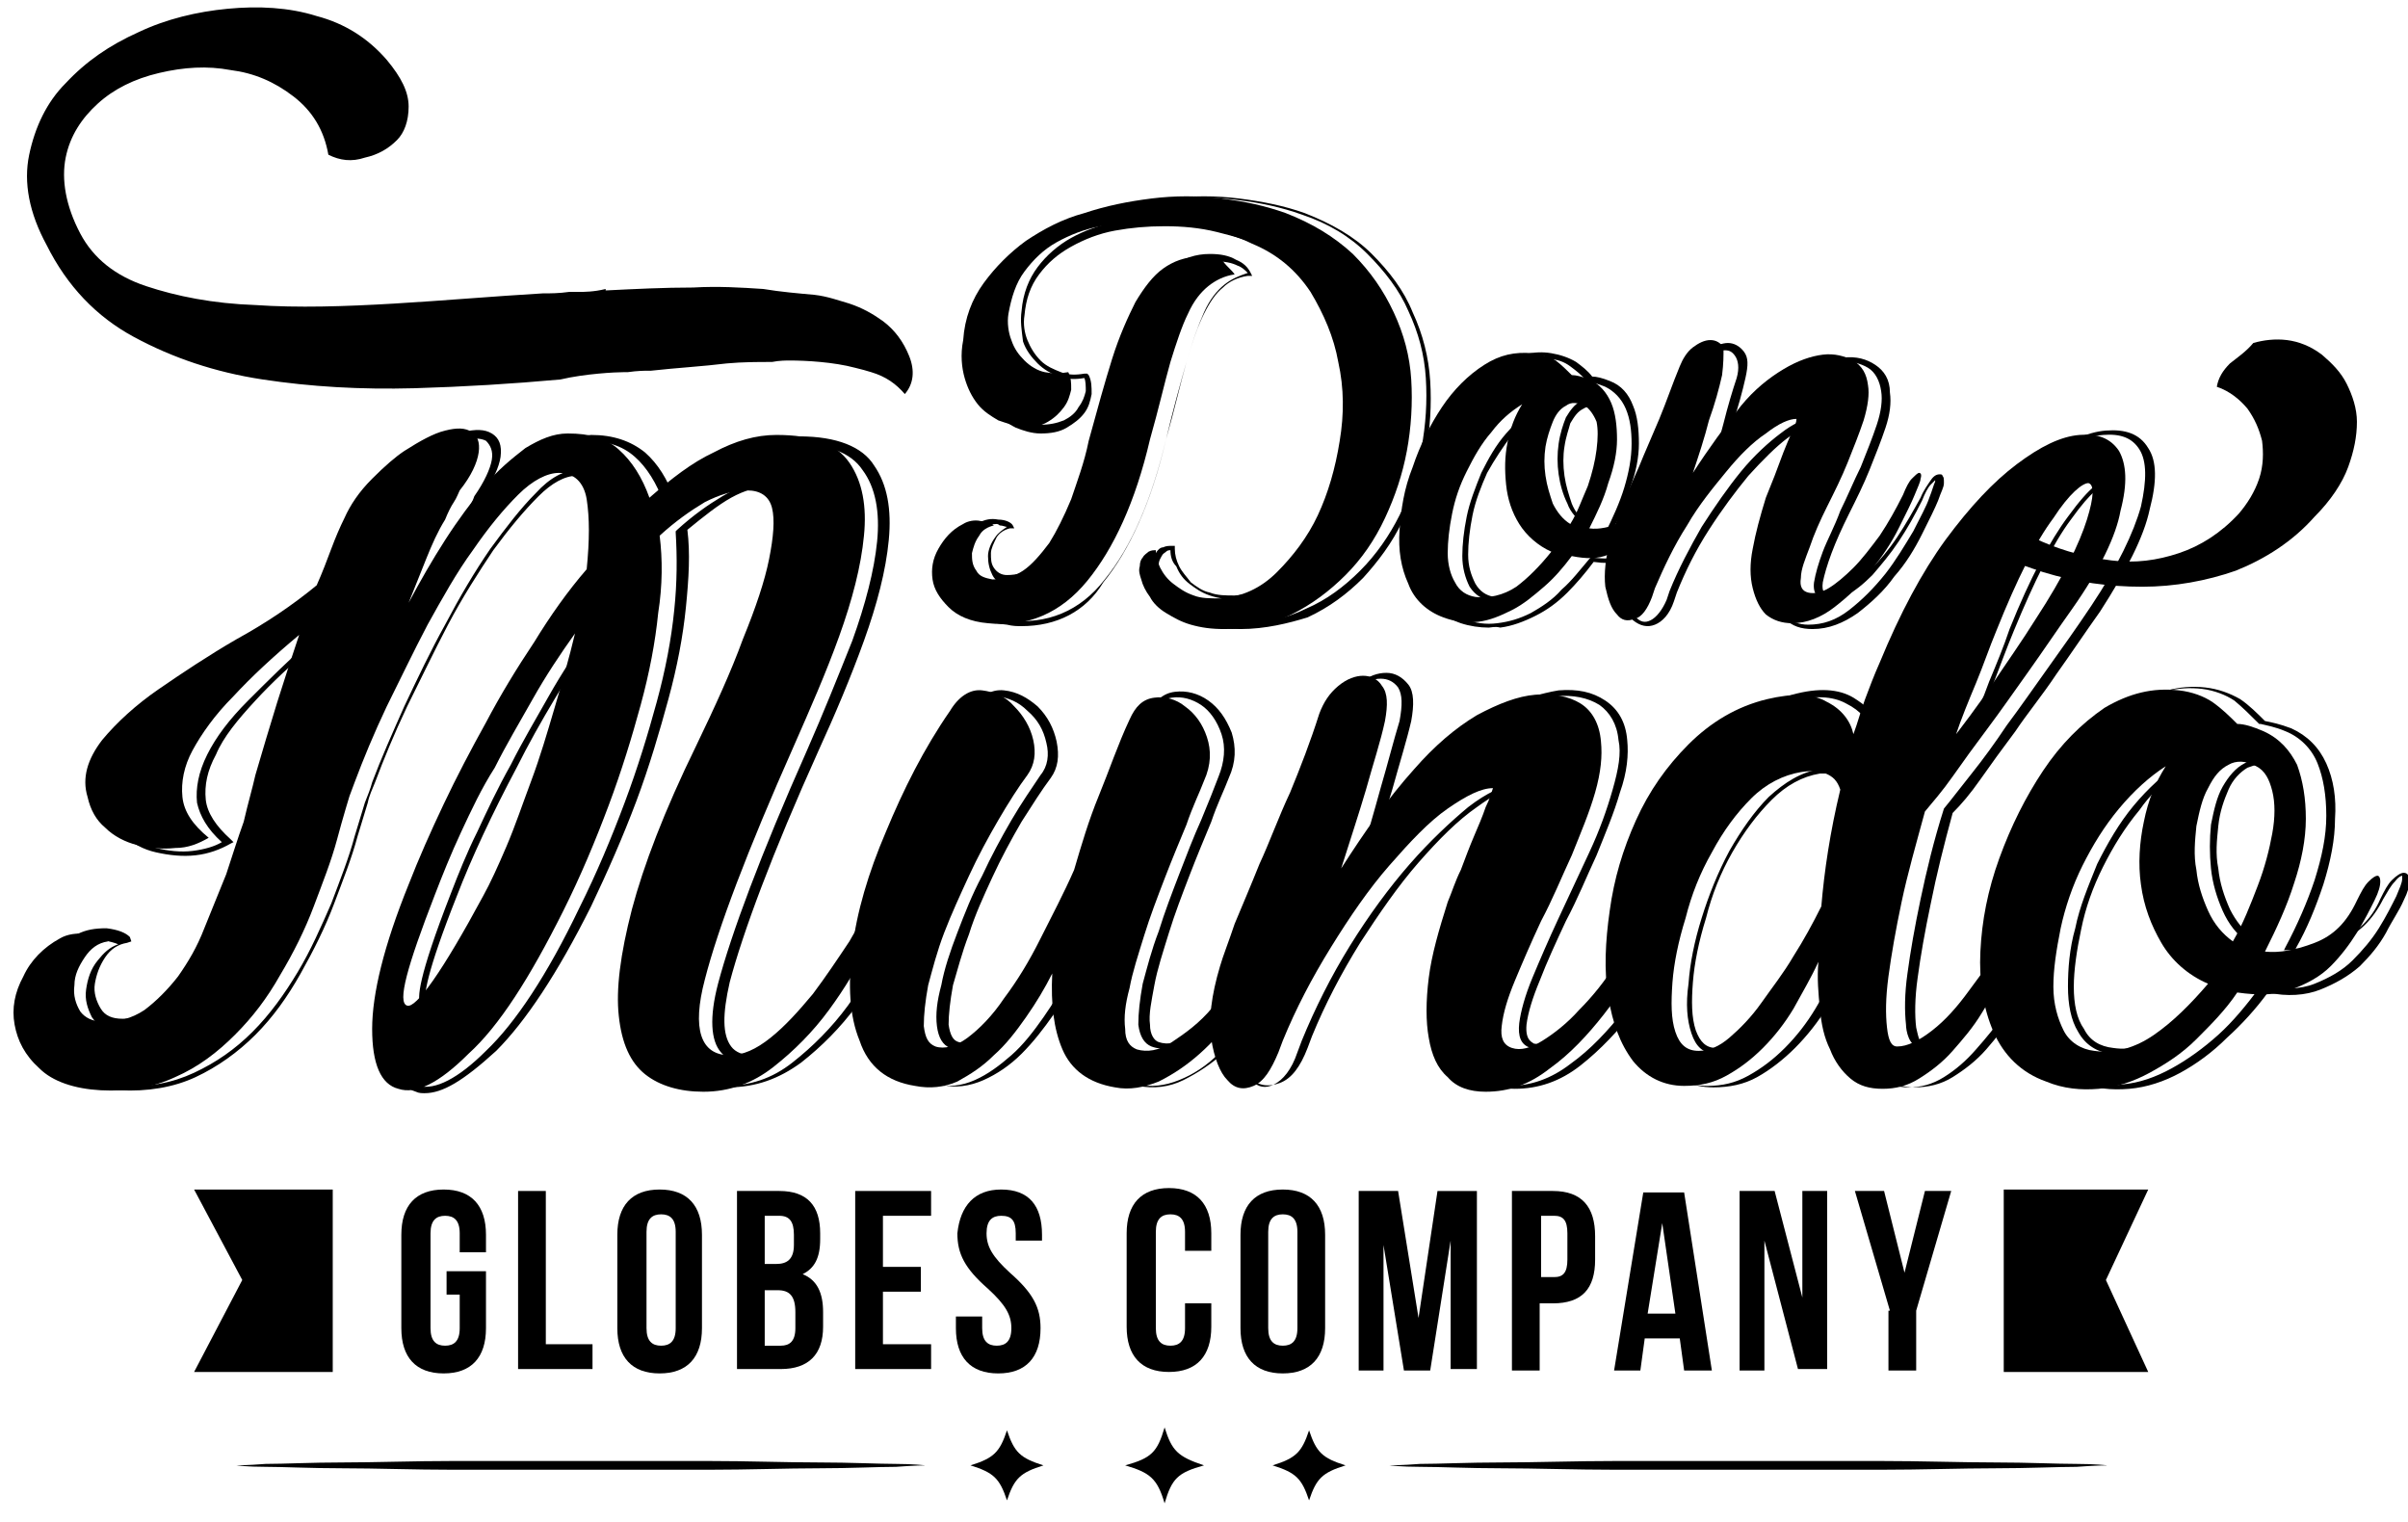 <?xml version="1.0" encoding="utf-8"?>
<!-- Generator: Adobe Illustrator 22.0.0, SVG Export Plug-In . SVG Version: 6.00 Build 0)  -->
<svg version="1.1" id="Layer_1" xmlns="http://www.w3.org/2000/svg" xmlns:xlink="http://www.w3.org/1999/xlink" x="0px" y="0px"
	 viewBox="0 0 165 104.3" style="enable-background:new 0 0 165 104.3;" xml:space="preserve">
<g>
	<path d="M152.8,24.9c-0.5,0.5-0.8,1-0.9,1.6c0.9,0.3,1.6,0.9,2.1,1.5c0.5,0.7,0.8,1.4,1,2.2c0.1,0.8,0.1,1.7-0.2,2.6
		c-0.3,0.9-0.8,1.7-1.4,2.4c-1.2,1.3-2.6,2.2-4.1,2.7s-3,0.7-4.6,0.5s-3.2-0.6-4.8-1.3c-0.7-0.3-1.4-0.7-2.1-1
		c-0.1,0.5-0.2,1-0.3,1.5c0,0.2-0.1,0.4-0.2,0.6c0.9,0.4,1.8,0.7,2.7,1c2.3,0.7,4.5,1,6.8,1c2.2,0,4.4-0.4,6.4-1.1
		c2-0.8,3.9-2,5.4-3.7c1.1-1.1,1.9-2.3,2.3-3.4c0.4-1.1,0.6-2.1,0.6-3.1c0-0.9-0.3-1.8-0.7-2.6c-0.4-0.8-1-1.4-1.7-2
		c-0.8-0.6-1.6-0.9-2.4-1c-0.8-0.1-1.6,0-2.3,0.2C153.9,24.1,153.3,24.5,152.8,24.9z"/>
</g>
<g>
	<path d="M84.6,18.8c-0.7,0.1-1.3,0.4-1.8,0.8s-1,1-1.4,1.9c-0.4,0.8-0.8,2-1.2,3.3c-0.4,1.4-0.8,3.2-1.4,5.3
		c-1,4.3-2.5,7.5-4.3,9.7s-4.1,3.2-6.8,2.9c-1.2-0.1-2.1-0.5-2.7-1.1s-1-1.2-1.1-1.9s0-1.4,0.4-2.1c0.4-0.7,0.9-1.3,1.7-1.7
		c0.3-0.2,0.8-0.3,1.2-0.2c0.5,0,0.8,0.2,0.9,0.3c-0.4,0.1-0.8,0.3-1,0.7c-0.3,0.4-0.4,0.8-0.5,1.2c0,0.4,0,0.8,0.3,1.2
		c0.2,0.4,0.6,0.5,1.1,0.6c0.8,0,1.5-0.2,2.1-0.6c0.6-0.4,1.2-1.1,1.8-1.9c0.5-0.8,1-1.8,1.5-3c0.4-1.2,0.9-2.5,1.2-4
		c0.6-2.2,1.1-4,1.6-5.6s1.1-2.9,1.6-3.9c0.6-1,1.2-1.8,1.9-2.3c0.7-0.5,1.5-0.8,2.4-0.8c0.7,0,1.2,0.1,1.7,0.3
		C84.1,18.3,84.4,18.5,84.6,18.8z M73.2,25.5c0.2,0.4,0.2,0.7,0.2,1.2c-0.1,0.4-0.2,0.8-0.5,1.2c-0.3,0.4-0.6,0.7-1.1,1
		s-1,0.4-1.7,0.3c-0.6,0-1.1-0.2-1.7-0.4c-0.5-0.3-1-0.6-1.4-1.1s-0.7-1.1-0.9-1.8c-0.2-0.7-0.3-1.6-0.1-2.6
		c0.1-1.5,0.6-2.8,1.4-3.9s1.8-2.1,2.9-2.9c1.2-0.8,2.5-1.5,4-1.9c1.5-0.5,3-0.8,4.6-1s3.2-0.2,4.8,0c1.6,0.2,3,0.5,4.4,1
		c1.8,0.7,3.3,1.6,4.6,2.8c1.2,1.2,2.1,2.5,2.8,4c0.7,1.5,1.1,3,1.2,4.6s0,3.3-0.3,4.9s-0.8,3.1-1.5,4.6s-1.6,2.8-2.7,3.9
		c-1.1,1.1-2.3,2-3.7,2.7c-1.4,0.7-2.9,1-4.6,1c-0.9,0-1.6-0.1-2.3-0.3c-0.7-0.2-1.2-0.5-1.7-0.8s-0.9-0.7-1.1-1.1
		c-0.3-0.4-0.5-0.8-0.6-1.2c-0.1-0.3-0.2-0.6-0.1-0.9c0-0.3,0.1-0.5,0.2-0.6c0.1-0.2,0.3-0.3,0.4-0.4c0.2-0.1,0.3-0.1,0.5-0.1
		c0,0.4,0.1,0.8,0.3,1.2c0.2,0.4,0.5,0.8,0.9,1.1s0.8,0.6,1.4,0.8c0.5,0.2,1.1,0.2,1.8,0.2c1.5-0.1,2.8-0.7,3.9-1.8s2.1-2.4,2.8-3.9
		c0.7-1.5,1.2-3.2,1.5-5.1c0.3-1.8,0.3-3.6-0.1-5.4c-0.3-1.7-1-3.3-1.9-4.8c-1-1.5-2.3-2.6-4-3.3c-1-0.5-2.1-0.8-3.3-1.1
		c-1.2-0.3-2.4-0.4-3.6-0.4s-2.4,0.1-3.5,0.3s-2.1,0.6-3,1.1s-1.6,1.2-2.2,2s-0.9,1.8-1.1,2.9c-0.1,0.6,0,1.3,0.2,1.8
		c0.2,0.6,0.5,1,0.9,1.4s0.9,0.7,1.4,0.8C72.1,25.6,72.6,25.6,73.2,25.5z"/>
	<path d="M105,24.2c0.6,0.1,1.1,0.2,1.6,0.5c0.4,0.3,0.8,0.7,1.1,1c0.3,0,0.7,0.1,1.2,0.3c0.7,0.3,1.2,0.9,1.5,1.6s0.4,1.6,0.4,2.5
		s-0.2,1.9-0.6,3c-0.3,1.1-0.8,2.1-1.3,3.1c0.7,0.1,1.4-0.1,2.3-0.4c0.9-0.3,1.5-1,2-1.9c0.2-0.4,0.3-0.7,0.5-0.9s0.3-0.3,0.4-0.3
		s0.2,0.1,0.2,0.3s-0.1,0.5-0.3,0.9c-0.2,0.4-0.5,0.9-0.8,1.5s-0.7,1.1-1.2,1.5c-0.5,0.5-1.1,0.8-1.8,1.1c-0.7,0.3-1.5,0.3-2.5,0.1
		c-0.6,0.8-1.2,1.5-1.9,2.1c-0.7,0.6-1.4,1.2-2.2,1.6c-0.8,0.4-1.5,0.7-2.3,0.8s-1.6,0-2.4-0.3c-1.1-0.4-2-1.2-2.4-2.3
		c-0.5-1.1-0.7-2.3-0.6-3.7s0.3-2.8,0.9-4.3c0.5-1.5,1.2-2.9,2-4.1s1.8-2.2,2.9-2.9S103.8,24.1,105,24.2z M106.3,37.8
		c-0.9-0.4-1.7-1.1-2.2-1.9c-0.5-0.8-0.8-1.7-0.9-2.7s-0.1-1.9,0.1-2.9s0.5-1.8,1-2.6c-0.8,0.5-1.5,1.1-2.1,1.9
		c-0.7,0.8-1.2,1.7-1.7,2.7s-0.8,1.9-1,2.9s-0.3,1.9-0.3,2.7s0.2,1.5,0.5,2c0.3,0.6,0.8,0.9,1.4,1c0.9,0.1,1.9-0.1,2.8-0.7
		C104.7,39.6,105.5,38.8,106.3,37.8z M108.6,27.8c-0.5-0.2-0.9-0.3-1.3,0c-0.4,0.2-0.7,0.6-0.9,1.1c-0.2,0.5-0.4,1.1-0.5,1.7
		c-0.1,0.7-0.1,1.3,0,2s0.3,1.3,0.5,1.9c0.3,0.6,0.7,1.1,1.2,1.4c0.5-0.8,0.8-1.7,1.2-2.6c0.3-0.9,0.5-1.7,0.6-2.5s0.1-1.4,0-1.9
		C109.2,28.4,108.9,28,108.6,27.8z"/>
	<path d="M118,25.7c-0.2,0.9-0.5,2-0.9,3.1c-0.3,1.2-0.7,2.4-1.1,3.6c1.1-1.7,2.2-3.2,3.3-4.6c0.9-1.1,1.9-1.9,2.9-2.5
		s1.9-0.9,2.7-1c0.8-0.1,1.5,0.1,2.1,0.4c0.6,0.4,0.9,0.9,1,1.7c0.1,0.6,0,1.4-0.3,2.4c-0.3,0.9-0.7,1.9-1.1,2.9c-0.4,1-0.9,2-1.4,3
		s-0.9,1.9-1.2,2.8c-0.3,0.8-0.6,1.5-0.6,2.1c-0.1,0.6,0.1,0.9,0.5,1s0.9,0,1.4-0.3s1.1-0.8,1.7-1.4c0.6-0.6,1.2-1.4,1.8-2.2
		c0.6-0.9,1.1-1.8,1.6-2.8c0.2-0.5,0.4-0.9,0.6-1.1c0.2-0.2,0.4-0.4,0.5-0.4s0.2,0.1,0.1,0.4c0,0.2-0.2,0.6-0.4,1.1
		s-0.6,1.3-1.1,2.3s-1.1,1.9-1.9,2.9c-0.7,1-1.6,1.8-2.5,2.5s-1.9,1.1-2.9,1.1c-0.7,0-1.3-0.2-1.8-0.6c-0.4-0.4-0.7-1-0.9-1.8
		c-0.2-0.8-0.2-1.7,0-2.7c0.2-1.1,0.5-2.2,0.9-3.5c0.2-0.5,0.4-1,0.6-1.5s0.4-1.1,0.6-1.6s0.4-1,0.6-1.4s0.3-0.7,0.3-0.9
		c-0.5,0-1.2,0.3-2.1,1c-0.9,0.6-1.8,1.5-2.7,2.6c-0.9,1.1-1.9,2.3-2.7,3.7c-0.9,1.4-1.6,2.9-2.2,4.3l-0.2,0.6
		c-0.3,0.8-0.7,1.4-1.2,1.5c-0.5,0.2-0.9,0.1-1.2-0.3c-0.4-0.4-0.6-1-0.8-1.9c-0.1-0.9,0-2,0.4-3.4c0.1-0.5,0.4-1.1,0.7-2
		c0.3-0.8,0.7-1.7,1.2-2.8c0.4-1,0.9-2.1,1.4-3.3c0.5-1.2,0.9-2.4,1.4-3.6c0.2-0.5,0.5-1,0.9-1.3s0.8-0.5,1.2-0.5
		c0.4,0,0.7,0.2,0.9,0.5C118.1,24.4,118.1,24.9,118,25.7z"/>
</g>
<path d="M17.5,53.1c0.5-1.7,1-3.4,1.5-5s1-3.1,1.5-4.6c-1.8,1.5-3.3,2.9-4.5,4.2c-1.3,1.3-2.2,2.6-2.8,3.7c-0.6,1.1-0.8,2.2-0.7,3.2
	s0.7,1.9,1.8,2.8c-0.7,0.4-1.4,0.7-2.3,0.7c-0.9,0.1-1.8,0-2.6-0.2s-1.6-0.6-2.2-1.2c-0.6-0.5-1-1.2-1.2-2.1c-0.4-1.3,0-2.6,1-3.9
	c1-1.2,2.3-2.4,3.9-3.5s3.4-2.3,5.3-3.4c2-1.1,3.8-2.3,5.5-3.7c0.4-0.9,0.7-1.7,1-2.5s0.6-1.5,0.9-2.1c0.4-0.9,1-1.8,1.9-2.7
	s1.6-1.5,2.2-1.9c1.1-0.7,2-1.2,2.8-1.4c0.8-0.2,1.4-0.2,1.8,0.1c0.4,0.2,0.6,0.7,0.5,1.4c-0.1,0.7-0.5,1.6-1.3,2.6
	c-0.1,0.2-0.2,0.5-0.4,0.8c-0.2,0.3-0.4,0.7-0.6,1.2c-0.5,0.8-0.9,1.7-1.3,2.7s-0.8,2-1.2,3c0.8-1.5,1.6-2.9,2.5-4.3
	c0.9-1.4,1.8-2.6,2.7-3.7c0.9-1.1,1.9-1.9,2.8-2.6c1-0.6,1.9-1,2.9-1c1.5,0,2.6,0.3,3.5,1.1c0.9,0.8,1.6,1.9,2.1,3.3
	c1.5-1.3,2.9-2.4,4.4-3.1c1.5-0.8,2.9-1.2,4.3-1.2c2.5,0,4.1,0.6,5,1.9c0.9,1.3,1.2,3,1,5c-0.2,2.1-0.8,4.4-1.7,6.9s-2,5-3.1,7.5
	c-3.2,7.2-5.2,12.5-6.1,16c-0.9,3.4-0.3,5.2,1.7,5.2c0.9,0,1.8-0.4,2.8-1.2c1-0.8,1.9-1.8,2.9-3c0.9-1.2,1.7-2.4,2.5-3.6
	c0.7-1.2,1.3-2.3,1.7-3.2c0.2-0.5,0.5-0.9,0.7-1.1c0.2-0.2,0.5-0.3,0.6-0.3c0.2,0,0.3,0.2,0.3,0.4s-0.1,0.6-0.3,1
	c-0.4,0.8-1,1.9-1.7,3.4c-0.7,1.5-1.6,3-2.7,4.5c-1.1,1.5-2.4,2.8-3.8,3.9c-1.4,1.1-3,1.7-4.8,1.7c-1.6,0-3-0.4-4-1.2
	c-1-0.8-1.6-2.1-1.8-4c-0.2-1.8,0.1-4.2,0.9-7.3c0.8-3,2.2-6.7,4.4-11.2c1.3-2.7,2.4-5.1,3.2-7.3c0.9-2.2,1.5-4,1.8-5.5
	s0.4-2.7,0.2-3.5s-0.8-1.2-1.7-1.2c-1,0-1.9,0.3-2.9,0.8c-1,0.6-2,1.3-3.1,2.3c0.2,1.6,0.2,3.4-0.1,5.3c-0.2,2-0.6,4.1-1.2,6.3
	c-0.6,2.2-1.3,4.5-2.2,6.9s-1.9,4.8-3.1,7.2c-2.3,4.6-4.4,7.9-6.5,9.8c-2,2-3.6,2.8-4.8,2.4c-1.2-0.3-1.8-1.7-1.8-4.1
	s0.8-5.7,2.5-9.9c0.7-1.8,1.5-3.6,2.4-5.5s1.9-3.8,2.9-5.6c1-1.9,2.1-3.7,3.3-5.5c1.1-1.8,2.3-3.5,3.6-5c0.2-2,0.2-3.5,0-4.8
	c-0.2-1.2-0.9-1.8-1.9-1.8c-0.8,0-1.8,0.5-2.8,1.5s-2,2.2-3.1,3.8c-1.1,1.5-2.1,3.3-3.1,5.1c-1,1.9-1.9,3.8-2.8,5.6
	c-0.9,1.9-1.6,3.6-2.2,5.2c-0.6,1.6-1.1,2.9-1.4,3.9L22.2,53c0.7-1.4,1.5-3.2,2.5-5.2c1-2.1,2-4.2,3.2-6.4c-0.7,2-1.4,4-1.9,6.1
	c-0.6,2.1-1.2,4.2-1.8,6.2c-0.3,1-0.7,2.3-1.1,3.8s-1,3-1.6,4.6s-1.4,3.2-2.3,4.7c-0.9,1.6-1.9,2.9-3.1,4.1s-2.5,2.2-4.1,2.9
	c-1.5,0.7-3.2,1-5.1,0.9c-1.8-0.1-3.3-0.6-4.2-1.5c-1-0.9-1.5-1.9-1.7-3s0-2.2,0.6-3.3c0.5-1.1,1.4-2,2.5-2.6C4.6,64,5.3,63.9,6,64
	c0.7,0.1,1.2,0.2,1.4,0.5c-0.7,0.1-1.2,0.5-1.6,1.1s-0.7,1.2-0.7,1.9c-0.1,0.7,0.1,1.3,0.4,1.8C5.8,69.7,6.3,70,7.1,70
	c1,0,1.9-0.2,2.8-0.8c0.8-0.6,1.6-1.4,2.3-2.3c0.7-1,1.3-2,1.8-3.3c0.5-1.2,1-2.5,1.5-3.7c0.4-1.2,0.8-2.5,1.2-3.6
	C17,55,17.3,54,17.5,53.1z M29.8,61.3c-1.9,4.9-2.6,7.4-1.9,7.6c0.6,0.2,2.4-2.3,5.2-7.5c0.5-0.9,1-2,1.6-3.4s1.1-2.9,1.7-4.5
	c0.6-1.6,1.1-3.3,1.6-5s1-3.4,1.4-5.1c-1,1.4-2,2.9-2.9,4.5s-1.8,3.1-2.6,4.7C33,54,32.3,55.5,31.6,57C30.9,58.5,30.3,60,29.8,61.3z
	"/>
<path d="M87.8,61.7c0.8-1.6,1.4-2.4,1.8-2.4s0.3,0.8-0.5,2.4c-0.2,0.4-0.5,1.1-1,1.9c-0.4,0.8-0.9,1.8-1.5,2.8s-1.3,2-2,3.1
	c-0.7,1-1.5,1.9-2.4,2.7c-0.9,0.8-1.8,1.4-2.8,1.9c-1,0.4-2,0.6-3,0.4c-1.8-0.3-3-1.2-3.6-2.6s-0.8-3.1-0.7-5.2c-0.5,1-1.1,2-1.8,3
	c-0.7,1-1.4,1.9-2.2,2.6c-0.8,0.8-1.6,1.3-2.5,1.8c-0.9,0.4-1.9,0.5-2.9,0.3c-1.9-0.3-3.2-1.3-3.8-3.1c-0.7-1.7-0.8-3.8-0.5-6.3
	c0.3-2.5,1.1-5.2,2.3-8c1.2-2.9,2.6-5.7,4.4-8.3c0.6-1,1.4-1.5,2.2-1.4c0.8,0.1,1.6,0.4,2.2,1.1c0.6,0.6,1.1,1.4,1.3,2.3
	c0.2,0.9,0.1,1.7-0.4,2.4c-0.6,0.8-1.3,1.9-2,3.1c-0.7,1.2-1.4,2.5-2,3.8s-1.2,2.6-1.7,3.9c-0.5,1.3-0.8,2.5-1.1,3.6
	c-0.2,1.1-0.3,2-0.3,2.8c0.1,0.8,0.3,1.2,0.8,1.4c0.6,0.2,1.4,0,2.2-0.6c0.8-0.6,1.7-1.5,2.5-2.7c0.9-1.2,1.7-2.5,2.5-4.1
	c0.8-1.6,1.6-3.1,2.3-4.7c0.5-1.7,1-3.4,1.7-5.1c0.7-1.7,1.3-3.5,2.1-5.2c0.4-0.9,0.9-1.4,1.7-1.5c0.7-0.1,1.5,0.1,2.1,0.6
	c0.7,0.5,1.2,1.2,1.5,2.1c0.3,0.9,0.3,1.9-0.2,3c-0.3,0.8-0.8,1.8-1.2,3c-0.5,1.2-1,2.4-1.5,3.7s-1,2.6-1.4,3.9
	c-0.4,1.3-0.8,2.5-1,3.6c-0.3,1.1-0.4,2-0.3,2.8c0,0.8,0.3,1.2,0.8,1.4c0.7,0.2,1.5,0.1,2.4-0.5s1.9-1.3,2.8-2.4
	c1-1,1.9-2.2,2.7-3.4C86.6,64,87.3,62.8,87.8,61.7z"/>
<path d="M94.9,49.4c-0.3,1.4-0.8,2.9-1.3,4.7c-0.5,1.7-1.1,3.5-1.7,5.4c1.6-2.5,3.2-4.8,5-6.8c1.4-1.6,2.8-2.8,4.3-3.7
	c1.5-0.8,2.8-1.3,4-1.4c1.2-0.1,2.3,0.1,3.1,0.6c0.8,0.5,1.3,1.4,1.4,2.6c0.1,1,0,2.1-0.4,3.5s-1,2.8-1.6,4.3
	c-0.7,1.5-1.3,3-2.1,4.5c-0.7,1.5-1.3,2.9-1.8,4.1s-0.8,2.2-0.9,3.1c-0.1,0.8,0.1,1.3,0.7,1.5s1.3,0,2.1-0.5
	c0.8-0.5,1.7-1.2,2.5-2.1c0.9-0.9,1.8-2,2.6-3.3c0.9-1.3,1.6-2.6,2.3-4.1c0.3-0.8,0.7-1.3,1-1.7s0.5-0.5,0.7-0.5s0.2,0.2,0.2,0.5
	c0,0.4-0.2,0.9-0.6,1.7c-0.3,0.8-0.9,1.9-1.7,3.4c-0.8,1.4-1.7,2.9-2.8,4.3c-1.1,1.4-2.3,2.7-3.7,3.7c-1.4,1.1-2.8,1.6-4.4,1.6
	c-1.1,0-2-0.3-2.6-1c-0.7-0.6-1.1-1.5-1.3-2.7c-0.2-1.1-0.2-2.5,0-4.1s0.7-3.3,1.3-5.2c0.3-0.7,0.5-1.4,0.9-2.2
	c0.3-0.8,0.6-1.6,0.9-2.3s0.6-1.4,0.8-2c0.3-0.6,0.4-1,0.5-1.3c-0.8,0-1.8,0.5-3.1,1.4s-2.6,2.3-4,3.9c-1.4,1.6-2.7,3.5-4,5.6
	c-1.3,2.1-2.4,4.2-3.3,6.4l-0.3,0.8c-0.5,1.2-1,2-1.7,2.3s-1.3,0.2-1.8-0.4c-0.5-0.5-0.9-1.5-1.1-2.8s0-3,0.6-5
	c0.2-0.7,0.6-1.7,1-2.9c0.5-1.2,1.1-2.6,1.7-4.1c0.7-1.5,1.3-3.2,2.1-4.9c0.7-1.7,1.4-3.5,2-5.4c0.3-0.8,0.7-1.4,1.3-1.9
	c0.6-0.5,1.2-0.7,1.7-0.7s1,0.2,1.3,0.7C95.1,47.5,95.1,48.3,94.9,49.4z"/>
<path d="M142,41.7c-1,1.4-2,2.9-3,4.3c-1,1.4-1.9,2.7-2.8,3.9c-0.9,1.2-1.7,2.3-2.4,3.3s-1.4,1.8-1.9,2.4c-0.6,2.2-1.2,4.3-1.6,6.2
	c-0.4,1.9-0.7,3.6-0.9,5.1s-0.2,2.6-0.1,3.5c0.1,0.9,0.3,1.3,0.7,1.3c0.7,0,1.5-0.4,2.4-1.1s1.7-1.6,2.5-2.7s1.6-2.1,2.3-3.3
	c0.7-1.1,1.2-2.1,1.5-2.9c0.2-0.4,0.4-0.7,0.6-0.9c0.3-0.2,0.5-0.3,0.6-0.4c0.2,0,0.3,0.1,0.3,0.3s-0.1,0.5-0.3,1
	c-0.3,0.6-0.6,1.3-1,2.1c-0.4,0.9-0.9,1.8-1.4,2.7c-0.5,1-1.1,1.9-1.7,2.9c-0.6,1-1.3,1.8-2,2.6c-0.7,0.8-1.5,1.4-2.3,1.9
	s-1.6,0.7-2.5,0.7s-1.6-0.2-2.2-0.7s-1.1-1.2-1.4-2c-0.4-0.8-0.6-1.7-0.7-2.8c-0.1-1-0.2-2.1-0.1-3.2c-0.5,1.1-1.1,2.1-1.7,3.2
	c-0.6,1-1.3,1.9-2.1,2.7c-0.8,0.8-1.6,1.4-2.5,1.9s-1.8,0.7-2.9,0.7c-1.4,0-2.6-0.6-3.5-1.7c-0.9-1.2-1.4-2.6-1.7-4.4
	c-0.3-1.8-0.2-3.8,0.1-5.9c0.3-2.2,0.9-4.2,1.8-6.2s2.1-3.7,3.6-5.2s3.3-2.6,5.4-3.1c1.7-0.4,3.1-0.4,4.1,0.2c1,0.5,1.6,1.3,1.8,2.2
	c0.3-0.8,0.5-1.6,0.8-2.4c0.3-0.8,0.6-1.6,1-2.5c1.4-3.4,2.9-6.2,4.5-8.4c1.7-2.3,3.3-4,4.9-5.2c1.6-1.2,3-1.9,4.3-2
	c1.2-0.1,2.1,0.2,2.7,1.1c0.5,0.9,0.6,2.2,0.1,4.1C145,36.7,143.9,39,142,41.7z M124.8,62.1c0.2-2.4,0.6-5.1,1.3-8
	c-0.2-0.6-0.5-0.9-1-1.1c-0.5-0.2-1.1-0.2-1.7-0.1c-1.2,0.2-2.4,0.8-3.4,1.8s-1.9,2.2-2.7,3.7c-0.8,1.4-1.4,2.9-1.8,4.5
	c-0.5,1.6-0.8,3.1-0.9,4.4c-0.1,1.4-0.1,2.5,0.2,3.4c0.3,0.9,0.8,1.3,1.6,1.3c0.7,0,1.4-0.3,2.1-0.9s1.5-1.4,2.2-2.4s1.5-2,2.2-3.2
	C123.6,64.4,124.2,63.3,124.8,62.1z M133.5,51c1-1.3,2-2.6,3-4.1s2-2.9,3-4.5c1.9-2.9,3-5.2,3.5-6.8s0.5-2.4,0.1-2.5
	c-0.4,0-1.3,0.7-2.4,2.4c-1.2,1.6-2.5,4.2-3.9,7.7c-0.5,1.2-0.9,2.4-1.4,3.6c-0.5,1.2-1,2.4-1.4,3.6L133.5,51z"/>
<path d="M149.3,47.3c0.9,0.1,1.7,0.4,2.3,0.8c0.7,0.5,1.2,1,1.7,1.5c0.5,0,1.1,0.2,1.8,0.5c1.1,0.5,1.8,1.3,2.3,2.3
	c0.4,1.1,0.6,2.3,0.6,3.7s-0.3,2.9-0.8,4.4c-0.5,1.6-1.2,3.1-2,4.7c1,0.1,2.1-0.1,3.4-0.6c1.3-0.5,2.2-1.4,2.9-2.9
	c0.3-0.6,0.5-1,0.8-1.3s0.5-0.4,0.6-0.4s0.2,0.1,0.2,0.4c0,0.3-0.1,0.7-0.4,1.3c-0.3,0.6-0.7,1.4-1.2,2.2c-0.5,0.8-1.1,1.6-1.8,2.3
	s-1.6,1.2-2.7,1.6c-1,0.4-2.3,0.4-3.7,0.2c-0.8,1.2-1.8,2.2-2.8,3.2s-2.1,1.7-3.2,2.3c-1.1,0.6-2.3,1-3.5,1.1s-2.4,0-3.6-0.5
	c-1.7-0.6-2.9-1.8-3.6-3.4c-0.7-1.6-1-3.5-0.9-5.5c0.1-2.1,0.5-4.2,1.3-6.4s1.8-4.2,3-6s2.6-3.2,4.2-4.3
	C145.9,47.5,147.5,47.1,149.3,47.3z M151.3,67.4c-1.4-0.6-2.5-1.6-3.2-2.8c-0.7-1.2-1.2-2.5-1.4-4c-0.2-1.4-0.1-2.9,0.2-4.3
	c0.3-1.5,0.8-2.7,1.5-3.8c-1.1,0.7-2.2,1.7-3.2,2.9s-1.8,2.5-2.5,3.9s-1.2,2.9-1.5,4.3c-0.3,1.5-0.5,2.8-0.5,4c0,1.2,0.3,2.2,0.7,3
	s1.2,1.3,2.1,1.4c1.4,0.2,2.8-0.2,4.1-1.1C148.9,70,150.1,68.8,151.3,67.4z M154.6,52.5c-0.7-0.4-1.4-0.4-1.9-0.1
	c-0.6,0.3-1,0.8-1.4,1.6c-0.4,0.7-0.6,1.6-0.8,2.6c-0.1,1-0.2,2,0,3c0.1,1,0.4,1.9,0.8,2.8c0.4,0.9,1,1.6,1.7,2.1
	c0.7-1.2,1.2-2.5,1.7-3.8s0.8-2.5,1-3.6s0.2-2.1,0-2.9C155.5,53.4,155.2,52.8,154.6,52.5z"/>
<g>
	<path d="M70,42.9c-0.3,0-0.6,0-1-0.1c-1.2-0.1-2.2-0.5-2.8-1.1l0,0c-0.6-0.6-1-1.3-1.2-2c-0.1-0.7,0-1.5,0.4-2.2s1-1.3,1.7-1.7
		c0.4-0.2,0.8-0.3,1.3-0.2c0.5,0,0.9,0.2,1,0.4l0.1,0.2h-0.3c-0.4,0.1-0.7,0.3-0.9,0.6c-0.2,0.4-0.4,0.8-0.4,1.1c0,0.4,0,0.7,0.2,1
		s0.5,0.5,0.9,0.5c0.7,0,1.4-0.2,2-0.6c0.6-0.4,1.2-1.1,1.7-1.9c0.5-0.8,1-1.8,1.4-3s0.8-2.5,1.2-3.9c0.6-2.2,1.1-4,1.6-5.6
		s1.1-2.9,1.6-3.9c0.6-1,1.2-1.8,1.9-2.3c0.7-0.5,1.5-0.8,2.5-0.8c0.7,0,1.3,0.1,1.8,0.4c0.5,0.2,0.8,0.5,1,0.9l0.1,0.2h-0.3
		c-0.7,0.1-1.3,0.4-1.7,0.8c-0.5,0.4-0.9,1-1.3,1.8s-0.8,1.9-1.2,3.3c-0.4,1.4-0.8,3.2-1.4,5.3c-1,4.3-2.5,7.6-4.3,9.8
		C74.4,41.9,72.4,42.9,70,42.9z M68.3,35.9c-0.3,0-0.6,0.1-0.9,0.2c-0.7,0.4-1.2,0.9-1.6,1.6c-0.3,0.7-0.5,1.3-0.3,2
		c0.1,0.7,0.5,1.3,1,1.8l0,0c0.6,0.5,1.5,0.9,2.6,1c2.6,0.3,4.9-0.6,6.6-2.8c1.8-2.2,3.2-5.4,4.2-9.6c0.5-2.1,1-3.9,1.4-5.3
		c0.4-1.4,0.8-2.5,1.2-3.4c0.4-0.9,0.9-1.5,1.4-1.9s1-0.6,1.6-0.8c-0.2-0.2-0.4-0.4-0.7-0.5c-0.4-0.2-0.9-0.3-1.6-0.3
		c-0.9,0-1.6,0.2-2.3,0.7c-0.6,0.5-1.3,1.2-1.8,2.2c-0.6,1-1.1,2.3-1.6,3.9s-1.1,3.4-1.6,5.6c-0.4,1.5-0.8,2.8-1.2,4
		c-0.4,1.2-0.9,2.2-1.5,3.1c-0.5,0.9-1.1,1.5-1.8,2c-0.7,0.5-1.4,0.7-2.2,0.7c-0.6,0-1-0.3-1.2-0.7s-0.3-0.8-0.3-1.3
		c0-0.4,0.2-0.9,0.5-1.3c0.2-0.3,0.5-0.5,0.8-0.7c-0.1,0-0.3-0.1-0.5-0.1C68.4,35.9,68.3,35.9,68.3,35.9z"/>
	<path d="M85,43.1c-0.9,0-1.7-0.1-2.3-0.3C82,42.6,81.4,42.3,81,42c-0.5-0.3-0.9-0.7-1.2-1.1c-0.3-0.4-0.5-0.8-0.6-1.2
		C79,39.2,79,38.9,79,38.6c0-0.3,0.1-0.5,0.2-0.7s0.3-0.4,0.5-0.4c0.2-0.1,0.4-0.1,0.6-0.1h0.2v0.2c0,0.4,0.1,0.8,0.3,1.2
		c0.2,0.4,0.5,0.7,0.8,1.1c0.4,0.3,0.8,0.6,1.3,0.7c0.5,0.2,1.1,0.2,1.7,0.2c1.4-0.1,2.7-0.7,3.8-1.7c1.1-1,2-2.3,2.7-3.8
		s1.2-3.2,1.5-5c0.3-1.8,0.2-3.6-0.1-5.3c-0.3-1.7-0.9-3.3-1.9-4.7c-0.9-1.4-2.2-2.5-3.9-3.3c-1-0.5-2.1-0.8-3.3-1.1
		c-1.2-0.3-2.4-0.4-3.6-0.4s-2.3,0.1-3.4,0.3s-2.1,0.6-3,1.1s-1.6,1.1-2.2,1.9s-0.9,1.7-1,2.8c-0.1,0.6,0,1.2,0.2,1.7s0.5,1,0.9,1.4
		s0.9,0.6,1.4,0.8c0.5,0.2,1,0.2,1.6,0.1h0.2l0.1,0.1c0.2,0.4,0.2,0.8,0.2,1.3c-0.1,0.5-0.2,0.9-0.5,1.3s-0.7,0.7-1.2,1
		s-1.1,0.4-1.8,0.4c-0.6,0-1.2-0.2-1.7-0.4c-0.6-0.3-1.1-0.7-1.5-1.2s-0.8-1.1-1-1.9s-0.3-1.7-0.2-2.7c0.1-1.5,0.6-2.8,1.4-4
		s1.8-2.2,3-3c1.2-0.8,2.6-1.5,4.1-1.9c1.5-0.5,3.1-0.8,4.7-1s3.2-0.2,4.8,0c1.6,0.2,3.1,0.5,4.5,1c1.8,0.7,3.4,1.6,4.6,2.8
		c1.2,1.2,2.2,2.5,2.8,4c0.7,1.5,1.1,3.1,1.2,4.7c0.1,1.6,0,3.3-0.3,4.9c-0.3,1.6-0.8,3.2-1.6,4.7c-0.7,1.5-1.7,2.8-2.7,3.9
		c-1.1,1.1-2.3,2-3.8,2.7C88.3,42.7,86.7,43.1,85,43.1z M80.2,37.7c-0.1,0-0.2,0-0.3,0.1c-0.1,0.1-0.2,0.1-0.3,0.3
		c-0.1,0.2-0.2,0.3-0.2,0.6c0,0.2,0,0.5,0.1,0.8c0.1,0.4,0.3,0.7,0.6,1.1c0.3,0.4,0.6,0.7,1.1,1s1,0.6,1.6,0.8s1.4,0.3,2.2,0.3
		c1.6,0,3.1-0.3,4.5-1c1.4-0.6,2.6-1.5,3.7-2.6s2-2.4,2.7-3.8c0.7-1.4,1.2-3,1.5-4.6c0.3-1.6,0.4-3.2,0.3-4.8s-0.5-3.1-1.2-4.6
		c-0.6-1.4-1.6-2.7-2.8-3.9c-1.2-1.2-2.7-2.1-4.5-2.7c-1.4-0.5-2.8-0.8-4.4-1s-3.1-0.2-4.7,0s-3.1,0.5-4.6,0.9
		c-1.5,0.5-2.8,1.1-4,1.9c-1.2,0.8-2.1,1.8-2.9,2.9s-1.2,2.4-1.3,3.8c-0.1,1-0.1,1.8,0.1,2.6c0.2,0.7,0.5,1.3,0.9,1.8l0,0
		c0.4,0.5,0.9,0.8,1.4,1.1c0.5,0.2,1.1,0.4,1.6,0.4c0.6,0,1.1-0.1,1.6-0.3c0.4-0.2,0.8-0.5,1-0.9c0.3-0.4,0.4-0.7,0.5-1.1
		c0-0.3,0-0.7-0.1-0.9c-0.6,0.1-1.1,0.1-1.7-0.1s-1.1-0.5-1.5-0.9s-0.8-0.9-1-1.5C70,22.6,69.9,22,70,21.3c0.1-1.2,0.5-2.2,1.1-3
		s1.4-1.5,2.3-2s2-0.9,3.1-1.1c1.1-0.2,2.3-0.3,3.5-0.3s2.4,0.2,3.6,0.5S86,16,87,16.5c1.7,0.8,3.1,1.9,4.1,3.4s1.6,3.1,1.9,4.9
		s0.3,3.6,0.1,5.4c-0.3,1.8-0.8,3.6-1.5,5.1c-0.7,1.6-1.7,2.9-2.8,3.9c-1.2,1.1-2.5,1.7-4,1.8c-0.7,0.1-1.3,0-1.9-0.2
		s-1-0.5-1.4-0.8s-0.7-0.7-0.9-1.2C80.3,38.5,80.2,38.1,80.2,37.7z"/>
	<path d="M102,43c-0.6,0-1.3-0.1-1.9-0.3c-1.2-0.4-2-1.3-2.5-2.4l0,0c-0.5-1.1-0.7-2.4-0.6-3.8c0.1-1.4,0.4-2.9,0.9-4.4
		c0.5-1.5,1.2-2.9,2-4.1s1.8-2.2,2.9-2.9c1.1-0.8,2.3-1.1,3.5-0.9c0.6,0.1,1.2,0.3,1.7,0.6c0.4,0.3,0.8,0.6,1.1,1
		c0.3,0,0.7,0.1,1.2,0.3c0.8,0.3,1.3,0.9,1.6,1.7c0.3,0.7,0.4,1.6,0.4,2.6c0,0.9-0.2,2-0.6,3c-0.3,1-0.7,2-1.2,2.9
		c0.4,0,0.8-0.1,1.2-0.2c0.1-0.3,0.2-0.6,0.4-1c0.3-0.9,0.7-1.8,1.2-2.8c0.4-1,0.9-2.1,1.4-3.3c0.5-1.2,0.9-2.4,1.4-3.6
		c0.2-0.6,0.5-1,1-1.4c0.4-0.3,0.9-0.5,1.3-0.5s0.8,0.2,1.1,0.6c0.3,0.4,0.3,0.9,0.1,1.8c-0.2,0.9-0.5,2-0.9,3.2
		c-0.2,0.8-0.5,1.5-0.7,2.3c0.8-1.2,1.7-2.4,2.6-3.4c1-1.1,1.9-1.9,2.9-2.5s2-0.9,2.8-1c0.9-0.1,1.6,0.1,2.2,0.5c0.6,0.4,1,1,1,1.9
		c0.1,0.7,0,1.5-0.3,2.4s-0.7,1.9-1.1,2.9c-0.4,1-0.9,2-1.4,3s-0.9,1.9-1.2,2.7c-0.3,0.8-0.5,1.5-0.6,2c-0.1,0.7,0.2,0.8,0.3,0.8
		c0.3,0.1,0.8,0,1.3-0.3s1.1-0.8,1.7-1.4c0.6-0.6,1.2-1.3,1.8-2.2s1.1-1.8,1.6-2.7c0.2-0.5,0.5-0.9,0.7-1.2s0.4-0.4,0.6-0.4
		c0.1,0,0.2,0,0.2,0.1c0.1,0.1,0.1,0.2,0.1,0.5s-0.2,0.6-0.4,1.2c-0.2,0.5-0.6,1.3-1.1,2.3s-1.1,2-1.9,2.9c-0.7,1-1.6,1.8-2.5,2.5
		c-1,0.7-2,1.1-3.1,1.1c-0.8,0-1.4-0.2-1.9-0.7s-0.8-1.1-1-1.9c-0.2-0.8-0.2-1.7,0-2.8s0.5-2.2,0.9-3.5c0.2-0.5,0.4-1,0.6-1.5
		s0.4-1.1,0.6-1.6s0.4-1,0.6-1.4c0.1-0.2,0.2-0.5,0.2-0.6c-0.5,0.1-1,0.4-1.7,0.9c-0.8,0.6-1.7,1.5-2.7,2.6
		c-0.9,1.1-1.8,2.3-2.7,3.7c-0.9,1.4-1.6,2.8-2.2,4.3l-0.2,0.6c-0.3,0.9-0.8,1.4-1.3,1.6c-0.5,0.2-1,0.1-1.5-0.3
		c-0.4-0.4-0.6-1-0.8-2c-0.1-0.6-0.1-1.2,0.1-2c-0.6,0.1-1.3,0.1-2,0c-0.6,0.8-1.2,1.5-1.8,2.1c-0.7,0.7-1.4,1.2-2.2,1.6
		c-0.8,0.4-1.6,0.7-2.4,0.8C102.4,42.9,102.2,43,102,43z M105.7,24.4c-0.9,0-1.9,0.3-2.7,0.9c-1,0.7-2,1.7-2.8,2.9
		c-0.8,1.2-1.5,2.5-2,4s-0.8,2.9-0.8,4.3c-0.1,1.4,0.1,2.6,0.6,3.7l0,0c0.4,1,1.2,1.8,2.3,2.2c0.8,0.3,1.5,0.4,2.3,0.3
		c0.8-0.1,1.5-0.3,2.3-0.7c0.7-0.4,1.5-0.9,2.1-1.6c0.7-0.6,1.3-1.4,1.9-2.1l0.1-0.1h0.1c0.8,0.1,1.6,0.1,2.2-0.1l0.3-0.1l-0.1,0.3
		c-0.2,0.9-0.2,1.6-0.1,2.2c0.1,0.9,0.4,1.5,0.7,1.8c0.3,0.3,0.6,0.4,1,0.2s0.8-0.7,1.1-1.4l0.2-0.6c0.6-1.5,1.4-3,2.2-4.4
		c0.9-1.4,1.8-2.7,2.7-3.8c0.9-1.1,1.9-2,2.7-2.6c0.9-0.7,1.6-1,2.2-1h0.3l-0.1,0.2c-0.1,0.2-0.2,0.5-0.3,0.9
		c-0.2,0.4-0.4,0.9-0.6,1.4s-0.4,1-0.6,1.6c-0.2,0.5-0.4,1-0.6,1.5c-0.4,1.3-0.7,2.4-0.9,3.5c-0.2,1-0.2,1.9,0,2.7
		c0.2,0.7,0.4,1.3,0.9,1.7c0.4,0.4,1,0.6,1.6,0.6c1,0,1.9-0.3,2.8-1s1.7-1.5,2.5-2.5c0.7-0.9,1.3-1.9,1.9-2.9c0.5-1,0.9-1.7,1.1-2.3
		c0.2-0.5,0.3-0.9,0.4-1.1c0-0.1,0-0.1,0-0.1s-0.1,0.1-0.3,0.3s-0.4,0.6-0.6,1.1c-0.5,1-1,1.9-1.6,2.8c-0.6,0.9-1.2,1.6-1.8,2.3
		c-0.6,0.6-1.2,1.1-1.8,1.4c-0.6,0.4-1.1,0.5-1.6,0.3c-0.3-0.1-0.7-0.4-0.6-1.2c0.1-0.6,0.3-1.3,0.6-2.1c0.3-0.8,0.8-1.7,1.2-2.8
		c0.5-1,0.9-2,1.4-3c0.4-1,0.8-2,1.1-2.9s0.4-1.7,0.3-2.3c-0.1-0.7-0.4-1.3-0.9-1.6c-0.5-0.3-1.2-0.5-2-0.4s-1.7,0.4-2.6,0.9
		c-1,0.6-1.9,1.4-2.8,2.4c-1.2,1.3-2.3,2.9-3.3,4.6l-0.3-0.1c0.4-1.2,0.8-2.4,1.1-3.6c0.3-1.2,0.6-2.2,0.9-3.1
		c0.2-0.7,0.1-1.2-0.1-1.5s-0.4-0.4-0.7-0.4c-0.3,0-0.7,0.1-1,0.4c-0.4,0.3-0.7,0.7-0.8,1.2c-0.4,1.2-0.9,2.4-1.4,3.6
		s-1,2.3-1.4,3.3c-0.4,1-0.8,1.9-1.2,2.8c-0.2,0.4-0.3,0.8-0.4,1.1v0.1h-0.1c-0.6,0.2-1.2,0.3-1.7,0.2h-0.3l0.1-0.2
		c0.5-1,1-2.1,1.3-3.1s0.5-2,0.5-3c0-0.9-0.1-1.7-0.4-2.4c-0.3-0.7-0.8-1.2-1.4-1.5c-0.5-0.2-0.8-0.3-1.1-0.3h-0.1l-0.1-0.1
		c-0.3-0.4-0.7-0.7-1.1-1s-0.9-0.5-1.5-0.5C106,24.4,105.8,24.4,105.7,24.4z M102.8,41.2c-0.2,0-0.4,0-0.5,0c-0.7-0.1-1.2-0.4-1.6-1
		c-0.3-0.6-0.5-1.3-0.5-2.1s0.1-1.7,0.3-2.7l0,0c0.2-1,0.6-2,1-3c0.5-1,1-1.9,1.7-2.7c0.7-0.8,1.4-1.5,2.2-2l0.3,0.2
		c-0.5,0.7-0.8,1.5-1,2.5s-0.2,1.9-0.1,2.9c0.1,0.9,0.4,1.8,0.9,2.6s1.2,1.4,2.1,1.8l0.2,0.1l-0.1,0.2c-0.8,1-1.6,1.8-2.5,2.5
		C104.4,40.9,103.6,41.2,102.8,41.2z M105,28.4c-0.5,0.4-1,0.9-1.4,1.4c-0.6,0.8-1.2,1.7-1.7,2.6c-0.4,0.9-0.8,1.9-1,2.9l0,0
		c-0.2,1-0.3,1.9-0.3,2.7s0.2,1.4,0.5,2c0.3,0.5,0.7,0.8,1.3,0.9c0.9,0.1,1.8-0.1,2.6-0.7c0.8-0.6,1.6-1.3,2.3-2.2
		c-0.9-0.4-1.6-1.1-2-1.9c-0.5-0.8-0.8-1.8-1-2.7c-0.1-1-0.1-2,0.1-3C104.5,29.6,104.7,29,105,28.4z M108.8,36.1l-0.2-0.1
		c-0.5-0.4-1-0.9-1.2-1.5c-0.3-0.6-0.5-1.3-0.6-2c-0.1-0.7-0.1-1.4,0-2.1l0,0c0.1-0.7,0.3-1.3,0.5-1.8c0.3-0.5,0.6-0.9,1-1.1
		s0.9-0.2,1.5,0c0.4,0.2,0.7,0.6,0.8,1.2c0.1,0.6,0.1,1.2,0,2s-0.3,1.6-0.7,2.5c-0.3,0.9-0.7,1.8-1.2,2.6L108.8,36.1z M107.2,30.6
		c-0.1,0.6-0.1,1.3,0,2s0.3,1.3,0.5,1.9c0.2,0.5,0.5,0.9,0.9,1.2c0.4-0.8,0.8-1.6,1-2.4c0.3-0.9,0.5-1.7,0.6-2.4
		c0.1-0.7,0.1-1.4,0-1.9s-0.3-0.8-0.6-1c-0.4-0.2-0.8-0.2-1.1,0c-0.4,0.2-0.6,0.5-0.9,1C107.5,29.4,107.3,29.9,107.2,30.6
		L107.2,30.6z"/>
	<path d="M29.1,74.9c-0.2,0-0.4,0-0.6-0.1c-1.3-0.4-1.9-1.8-2-4.3c0-2.4,0.8-5.8,2.6-9.9c0.7-1.8,1.5-3.6,2.4-5.5
		c0.9-1.9,1.9-3.8,2.9-5.6c1-1.9,2.1-3.7,3.3-5.5c1.1-1.8,2.3-3.5,3.5-5c0.2-1.9,0.2-3.5,0-4.7c-0.2-1.1-0.8-1.7-1.7-1.7
		c-0.8,0-1.7,0.5-2.6,1.4c-1,1-2,2.2-3.1,3.7c-1,1.5-2.1,3.2-3.1,5.1c-1,1.9-1.9,3.8-2.8,5.6c-0.9,1.9-1.6,3.6-2.2,5.2
		c-0.2,0.5-0.4,0.9-0.5,1.4l-0.7,2.3c-0.4,1.5-1,3-1.6,4.6s-1.4,3.2-2.3,4.8s-1.9,3-3.1,4.2s-2.6,2.2-4.1,2.9
		c-1.5,0.7-3.3,1-5.2,0.9s-3.3-0.6-4.3-1.5s-1.6-1.9-1.8-3.1c-0.2-1.1,0-2.3,0.6-3.4s1.4-2,2.6-2.7c0.6-0.3,1.2-0.4,2-0.4
		c0.8,0.1,1.3,0.3,1.6,0.6L9,64.5l-0.3,0.1c-0.6,0.1-1.1,0.4-1.5,1s-0.6,1.2-0.7,1.8c-0.1,0.6,0.1,1.2,0.4,1.7s0.8,0.7,1.5,0.7
		c1,0,1.9-0.2,2.7-0.8c0.8-0.6,1.6-1.4,2.2-2.3c0.7-0.9,1.3-2,1.8-3.2c0.5-1.2,1-2.5,1.5-3.7c0.4-1.3,0.8-2.5,1.2-3.6
		c0.3-1.2,0.6-2.2,0.9-3.1c0.5-1.7,1-3.4,1.5-5c0.4-1.3,0.9-2.7,1.3-3.9c-1.5,1.3-2.9,2.6-4,3.8c-1.2,1.3-2.2,2.5-2.7,3.7
		c-0.6,1.1-0.8,2.1-0.7,3.1c0.1,0.9,0.7,1.8,1.7,2.7l0.2,0.2l-0.2,0.1c-0.7,0.4-1.5,0.7-2.4,0.8c-0.9,0.1-1.8,0-2.7-0.2
		s-1.6-0.6-2.3-1.2c-0.7-0.6-1.1-1.3-1.3-2.2c-0.3-1.5,0.1-2.9,1.1-4.1c1-1.2,2.3-2.4,3.9-3.6c1.6-1.1,3.4-2.3,5.4-3.4
		c1.9-1.1,3.8-2.3,5.4-3.6c0.3-0.8,0.6-1.6,0.9-2.4c0.3-0.8,0.6-1.5,0.9-2.2c0.4-0.9,1-1.8,1.9-2.7s1.6-1.5,2.2-2
		c1.1-0.7,2-1.2,2.9-1.4c0.9-0.2,1.5-0.2,2,0.1c0.5,0.3,0.7,0.8,0.6,1.6C34.2,32,33.8,32.9,33,34c-0.1,0.2-0.2,0.5-0.4,0.8
		s-0.4,0.7-0.6,1.1c-0.5,0.8-0.9,1.7-1.3,2.7c-0.1,0.2-0.1,0.4-0.2,0.6c0.4-0.7,0.8-1.4,1.3-2c0.9-1.4,1.8-2.6,2.8-3.7
		c0.9-1.1,1.9-2,2.9-2.6c1-0.7,2-1,3-1.1c1.5,0,2.7,0.4,3.7,1.2c0.9,0.8,1.5,1.8,2,3.1c1.4-1.2,2.8-2.2,4.2-3
		c1.5-0.8,2.9-1.2,4.4-1.2c2.5,0,4.3,0.7,5.1,2c0.9,1.3,1.2,3,1,5.1s-0.8,4.4-1.7,6.9s-2,5.1-3.1,7.5c-3.2,7.1-5.2,12.5-6.1,15.9
		c-0.5,2.2-0.5,3.6,0.1,4.4c0.3,0.4,0.8,0.6,1.5,0.6c0.8,0,1.7-0.4,2.7-1.2c1-0.8,1.9-1.8,2.8-3c0.9-1.2,1.7-2.4,2.5-3.6
		c0.1-0.1,0.2-0.3,0.2-0.4l0.1-0.1c0.4-2.1,1.1-4.4,2.1-6.8c1.2-2.9,2.7-5.7,4.4-8.4c0.7-1.1,1.5-1.6,2.4-1.5s1.6,0.5,2.3,1.1
		c0.7,0.7,1.1,1.5,1.3,2.4c0.2,1,0.1,1.8-0.4,2.5c-0.6,0.8-1.3,1.9-2,3c-0.7,1.2-1.4,2.5-2,3.8s-1.2,2.6-1.6,3.9
		c-0.5,1.3-0.8,2.5-1.1,3.5c-0.2,1.1-0.3,2-0.3,2.7c0.1,0.7,0.3,1.1,0.7,1.2c0.6,0.2,1.2,0,2-0.6s1.6-1.5,2.5-2.7s1.7-2.6,2.5-4.1
		c0.8-1.5,1.6-3.1,2.2-4.7c0.5-1.7,1-3.4,1.7-5.1c0.7-1.7,1.4-3.5,2.1-5.2c0.4-1,1-1.5,1.8-1.6s1.6,0.1,2.3,0.6
		c0.7,0.5,1.2,1.2,1.6,2.2c0.3,1,0.3,2-0.2,3.1c-0.3,0.8-0.8,1.8-1.2,3c-0.5,1.2-1,2.4-1.5,3.7s-1,2.6-1.4,3.9
		c-0.4,1.3-0.8,2.5-1,3.6s-0.4,2-0.3,2.7c0,0.7,0.3,1.1,0.6,1.2c0.6,0.2,1.4,0.1,2.2-0.5c0.9-0.5,1.8-1.3,2.7-2.2
		c0.1-0.8,0.3-1.7,0.6-2.6c0.2-0.7,0.6-1.7,1.1-2.9s1.1-2.6,1.7-4.1s1.3-3.1,2.1-4.9c0.7-1.7,1.4-3.5,2-5.4c0.3-0.8,0.8-1.5,1.4-2
		s1.2-0.7,1.8-0.7c0.6,0,1.1,0.3,1.5,0.8s0.4,1.4,0.2,2.5c-0.3,1.3-0.8,2.9-1.3,4.7c-0.4,1.3-0.8,2.6-1.2,4c1.3-2,2.7-3.9,4.2-5.6
		c1.4-1.6,2.9-2.9,4.3-3.7c1.5-0.9,2.9-1.3,4.1-1.5c1.3-0.1,2.3,0.1,3.2,0.7c0.9,0.6,1.4,1.5,1.5,2.7c0.1,1,0,2.2-0.5,3.6
		c-0.4,1.4-1,2.8-1.6,4.3c-0.7,1.5-1.3,3-2.1,4.5c-0.7,1.5-1.3,2.8-1.8,4.1c-0.5,1.2-0.8,2.2-0.9,3c-0.1,1.1,0.4,1.2,0.5,1.3
		c0.5,0.1,1.2,0,1.9-0.5c0.8-0.5,1.6-1.2,2.5-2.1c0.7-0.7,1.3-1.5,2-2.4c-0.1-1.3,0-2.8,0.2-4.2c0.3-2.2,0.9-4.3,1.9-6.2
		c0.9-2,2.1-3.7,3.7-5.3c1.5-1.5,3.4-2.6,5.5-3.2c1.8-0.5,3.2-0.4,4.2,0.2c0.8,0.5,1.4,1,1.7,1.8c0.2-0.6,0.4-1.3,0.7-1.9
		c0.3-0.8,0.6-1.7,1-2.5c1.4-3.4,2.9-6.2,4.6-8.5c1.7-2.3,3.3-4,4.9-5.2c1.6-1.2,3.1-1.9,4.4-2c1.3-0.1,2.3,0.2,2.9,1.2
		c0.6,0.9,0.6,2.3,0.1,4.2c-0.4,1.9-1.6,4.2-3.4,7c-1,1.4-2,2.9-3,4.3c-1,1.5-2,2.7-2.8,3.9c-0.9,1.2-1.7,2.3-2.4,3.3
		s-1.3,1.7-1.9,2.3c-0.6,2.2-1.1,4.2-1.5,6.2c-0.4,1.9-0.7,3.6-0.9,5.1c-0.2,1.4-0.2,2.6-0.1,3.4c0.1,0.4,0.2,1.1,0.5,1.1
		c0.7,0,1.4-0.4,2.3-1.1c0.9-0.7,1.7-1.6,2.5-2.7c0.2-0.3,0.5-0.6,0.7-0.9l0.1-0.1c0-0.5,0-1,0-1.4c0.1-2.1,0.5-4.3,1.3-6.5
		s1.8-4.3,3-6c1.2-1.8,2.7-3.2,4.3-4.3s3.3-1.6,5.1-1.4c0.9,0.1,1.7,0.4,2.4,0.8c0.6,0.4,1.2,1,1.7,1.5c0.5,0.1,1,0.2,1.8,0.5
		c1.1,0.5,1.9,1.3,2.4,2.4c0.5,1.1,0.7,2.4,0.6,3.8c0,1.4-0.3,2.9-0.8,4.5c-0.5,1.5-1.1,3-1.9,4.4c0.9,0,1.9-0.2,3-0.6
		c1.2-0.5,2.2-1.4,2.8-2.8c0.3-0.6,0.5-1,0.8-1.3s0.6-0.5,0.8-0.5s0.4,0.1,0.4,0.6c0,0.3-0.1,0.7-0.4,1.3c-0.3,0.7-0.8,1.4-1.2,2.2
		c-0.5,0.9-1.1,1.6-1.8,2.3c-0.8,0.7-1.7,1.2-2.7,1.6s-2.3,0.5-3.6,0.2c-0.8,1.1-1.8,2.2-2.8,3.1c-1,1-2.1,1.8-3.2,2.4
		c-1.1,0.6-2.3,1-3.5,1.1s-2.4,0-3.6-0.5c-1.7-0.7-3-1.8-3.7-3.5c-0.2-0.4-0.3-0.8-0.5-1.3c-0.6,0.9-1.3,1.8-2,2.6
		c-0.7,0.8-1.5,1.4-2.3,1.9s-1.7,0.7-2.6,0.7c-0.9,0-1.7-0.3-2.4-0.8c-0.6-0.5-1.1-1.2-1.5-2s-0.6-1.8-0.7-2.8
		c-0.1-0.8-0.1-1.5-0.1-2.3c-0.4,0.8-0.9,1.6-1.3,2.4c-0.6,1-1.4,2-2.2,2.8c-0.8,0.8-1.7,1.5-2.6,2s-1.9,0.7-3,0.7
		c-1.5,0-2.7-0.6-3.6-1.8c-0.7-1-1.3-2.2-1.6-3.7c-0.1,0.1-0.1,0.2-0.2,0.2c-1.1,1.4-2.3,2.7-3.7,3.8c-1.4,1.1-2.9,1.6-4.5,1.6
		c-1.2,0-2.1-0.3-2.8-1c-0.7-0.7-1.1-1.6-1.4-2.8c-0.2-1.2-0.2-2.5,0-4.1s0.7-3.3,1.3-5.2c0.3-0.7,0.5-1.4,0.9-2.2
		c0.3-0.8,0.6-1.6,0.9-2.3s0.6-1.4,0.8-2c0.2-0.4,0.3-0.8,0.4-1.1c-0.7,0.1-1.6,0.6-2.7,1.4c-1.3,0.9-2.6,2.2-4,3.8s-2.7,3.5-4,5.5
		c-1.3,2.1-2.4,4.2-3.3,6.4l-0.3,0.8c-0.5,1.3-1.1,2.1-1.9,2.4s-1.5,0.2-2.1-0.4c-0.5-0.5-0.8-1.3-1.1-2.3c-0.2,0.2-0.4,0.4-0.6,0.6
		c-0.9,0.8-1.8,1.4-2.8,1.9S79,74.6,78,74.4c-1.8-0.3-3.1-1.2-3.7-2.7c-0.5-1.2-0.8-2.7-0.7-4.4c-0.4,0.7-0.9,1.5-1.4,2.2
		c-0.7,1-1.4,1.9-2.2,2.7c-0.8,0.8-1.7,1.4-2.6,1.8s-2,0.6-3,0.3c-2-0.3-3.3-1.4-4-3.2c-0.4-1.1-0.6-2.3-0.7-3.7
		c-0.3,0.5-0.7,1-1,1.5c-1.1,1.5-2.4,2.8-3.8,3.9c-1.5,1.1-3.1,1.7-5,1.7c-1.7,0-3-0.4-4.1-1.3c-1.1-0.8-1.7-2.2-1.9-4.1
		c-0.2-1.8,0.1-4.3,0.9-7.3c0.8-3,2.3-6.8,4.4-11.2c1.3-2.7,2.4-5.1,3.2-7.3c0.9-2.1,1.5-4,1.8-5.5s0.4-2.7,0.2-3.4
		s-0.7-1.1-1.5-1.1c-0.9,0-1.9,0.3-2.8,0.8c-0.9,0.5-1.9,1.3-3,2.2c0.2,1.6,0.1,3.3-0.1,5.3c-0.2,2-0.6,4.1-1.2,6.3
		c-0.6,2.2-1.3,4.6-2.2,7s-2,4.9-3.1,7.2C38.2,66.7,36,70,34,72C31.7,74.1,30.3,74.9,29.1,74.9z M39.6,32.2c1.1,0,1.8,0.7,2.1,2
		c0.2,1.2,0.3,2.9,0,4.8l0,0l0,0c-1.2,1.6-2.4,3.3-3.6,5c-1.1,1.8-2.2,3.6-3.3,5.5c-1,1.9-2,3.7-2.9,5.6c-0.9,1.9-1.7,3.7-2.4,5.5
		c-1.7,4.1-2.6,7.4-2.5,9.8c0,2.3,0.6,3.7,1.7,4s2.7-0.5,4.6-2.4c2-1.9,4.2-5.2,6.4-9.8c1.2-2.4,2.2-4.8,3.1-7.2
		c0.9-2.4,1.6-4.7,2.2-6.9c0.6-2.2,1-4.3,1.2-6.3c0.2-1.9,0.2-3.7,0.1-5.3v-0.1l0.1-0.1c1.1-1,2.1-1.7,3.1-2.3s2-0.9,3-0.9
		s1.6,0.5,1.8,1.4c0.2,0.8,0.2,2-0.2,3.6c-0.3,1.5-0.9,3.4-1.8,5.6c-0.9,2.2-2,4.6-3.2,7.3c-2.1,4.4-3.6,8.2-4.3,11.2
		c-0.8,3-1.1,5.4-0.9,7.2c0.2,1.8,0.8,3.1,1.8,3.8c1,0.8,2.3,1.2,3.9,1.2c1.8,0,3.3-0.5,4.7-1.6s2.7-2.4,3.8-3.9
		c0.5-0.7,0.9-1.3,1.4-2l0.4-0.6V67c0,1.6,0.2,3,0.6,4.2C61,73,62.2,74,64,74.3c1,0.2,1.9,0.1,2.8-0.3s1.7-1,2.5-1.7
		s1.5-1.6,2.2-2.6s1.3-2,1.8-3l0.4,0.1c-0.2,2,0.1,3.8,0.7,5.1c0.6,1.3,1.7,2.1,3.5,2.4c1,0.2,1.9,0.1,2.9-0.3s1.9-1,2.7-1.8
		c0.2-0.2,0.5-0.5,0.8-0.8l0.3-0.3l0.1,0.4c0.2,1.2,0.6,2,1,2.5c0.5,0.5,1,0.6,1.6,0.3c0.6-0.3,1.2-1,1.6-2.2l0.3-0.8
		c0.9-2.2,2-4.4,3.3-6.5c1.3-2.1,2.7-4,4.1-5.6s2.8-2.9,4-3.9c1.3-1,2.4-1.5,3.2-1.5h0.3L104,54c-0.1,0.3-0.3,0.7-0.5,1.3
		c-0.3,0.6-0.5,1.3-0.8,2s-0.6,1.5-0.9,2.3s-0.6,1.5-0.9,2.2c-0.6,1.9-1.1,3.6-1.3,5.1c-0.2,1.5-0.2,2.9,0,4s0.7,2,1.3,2.6
		c0.6,0.6,1.5,0.9,2.5,0.9c1.5,0,2.9-0.5,4.2-1.5c1.4-1,2.6-2.3,3.7-3.7c0.1-0.1,0.2-0.3,0.3-0.4l0.4-0.5l0.1,0.4
		c0.3,1.6,0.8,2.9,1.6,4c0.8,1.1,1.9,1.7,3.3,1.7c1,0,1.9-0.2,2.8-0.7s1.7-1.1,2.5-1.9s1.5-1.7,2.1-2.7s1.2-2.1,1.7-3.1l0.4,0.1
		c0,1.1,0,2.1,0.1,3.1s0.4,1.9,0.7,2.7c0.3,0.8,0.8,1.4,1.4,1.9s1.3,0.7,2.1,0.7s1.6-0.2,2.4-0.7c0.8-0.5,1.5-1.1,2.2-1.9
		s1.4-1.6,2-2.6c0-0.1,0.1-0.1,0.1-0.2l0.3-0.5l0.1,0.4c0.1,0.6,0.3,1.1,0.5,1.6c0.7,1.6,1.8,2.7,3.5,3.3c1.1,0.4,2.3,0.6,3.5,0.4
		c1.2-0.1,2.3-0.5,3.4-1.1c1.1-0.6,2.2-1.4,3.2-2.3s1.9-2,2.8-3.2l0.1-0.1h0.1c1.4,0.2,2.6,0.2,3.6-0.2c1-0.4,1.9-0.9,2.6-1.6
		c0.7-0.7,1.3-1.4,1.8-2.2c0.5-0.8,0.9-1.6,1.2-2.2c0.2-0.5,0.4-0.9,0.4-1.2c0-0.2,0-0.2,0-0.2s-0.2,0-0.5,0.4
		c-0.3,0.3-0.5,0.7-0.8,1.2c-0.7,1.4-1.7,2.4-3,2.9c-1.3,0.5-2.5,0.7-3.5,0.6h-0.3l0.1-0.2c0.8-1.5,1.5-3.1,2-4.6
		c0.5-1.6,0.8-3,0.8-4.4s-0.2-2.6-0.6-3.6c-0.4-1-1.2-1.8-2.2-2.2c-0.7-0.3-1.3-0.4-1.7-0.5h-0.1l-0.1-0.1c-0.5-0.5-1-1-1.6-1.5
		c-0.6-0.4-1.4-0.7-2.2-0.8c-1.7-0.2-3.3,0.2-4.9,1.3c-1.6,1.1-3,2.5-4.2,4.2c-1.2,1.8-2.2,3.8-3,6s-1.2,4.3-1.3,6.4
		c0,0.5,0,1,0,1.5v0.1l-0.2,0.2c-0.2,0.3-0.4,0.6-0.7,0.9c-0.8,1.1-1.7,2-2.6,2.7c-0.9,0.8-1.7,1.2-2.5,1.2c-0.7,0-0.9-1.1-0.9-1.5
		c-0.1-0.9-0.1-2.1,0.1-3.5c0.2-1.5,0.5-3.2,0.9-5.1c0.4-1.9,0.9-4,1.6-6.2l0,0l0,0c0.5-0.6,1.1-1.4,1.9-2.4c0.8-1,1.6-2.1,2.4-3.3
		c0.9-1.2,1.8-2.5,2.8-3.9s2-2.8,3-4.3c1.8-2.7,2.9-5,3.4-6.8c0.4-1.8,0.4-3.1-0.1-3.9s-1.3-1.1-2.5-1s-2.6,0.8-4.2,2
		c-1.6,1.2-3.2,2.9-4.9,5.2c-1.7,2.2-3.2,5.1-4.5,8.4c-0.3,0.8-0.7,1.7-1,2.5s-0.6,1.6-0.8,2.4l-0.2,0.6l-0.2-0.6
		c-0.2-0.9-0.8-1.6-1.8-2.1c-0.9-0.5-2.2-0.6-3.9-0.1c-2,0.5-3.8,1.6-5.3,3.1s-2.7,3.2-3.6,5.2c-0.9,1.9-1.5,4-1.8,6.1
		c-0.2,1.5-0.3,2.9-0.2,4.2v0.1l0,0c-0.7,0.9-1.4,1.7-2,2.4c-0.9,0.9-1.8,1.6-2.6,2.1c-0.8,0.5-1.6,0.7-2.2,0.5
		c-0.7-0.2-0.9-0.8-0.8-1.7c0.1-0.8,0.4-1.9,0.9-3.1s1.1-2.6,1.8-4.1c0.7-1.5,1.4-3,2.1-4.5s1.2-2.9,1.6-4.3
		c0.4-1.4,0.6-2.5,0.4-3.4c-0.1-1.1-0.6-1.9-1.3-2.4c-0.8-0.5-1.8-0.7-3-0.6c-1.2,0.1-2.5,0.6-4,1.4c-1.4,0.8-2.9,2-4.2,3.6
		c-1.7,2-3.4,4.3-4.9,6.8L93,59.4c0.6-1.8,1.1-3.6,1.6-5.4c0.5-1.7,0.9-3.3,1.3-4.6c0.2-1.1,0.2-1.8-0.1-2.3
		c-0.3-0.4-0.7-0.6-1.2-0.6s-1,0.2-1.6,0.6c-0.6,0.4-1,1-1.3,1.8c-0.6,1.8-1.3,3.6-2,5.4c-0.7,1.8-1.4,3.4-2.1,4.9
		c-0.6,1.5-1.2,2.9-1.7,4.1c-0.5,1.2-0.8,2.2-1,2.9c-0.3,0.9-0.5,1.8-0.6,2.6v0.1l0,0c-0.9,1-1.9,1.8-2.8,2.3
		c-1,0.6-1.8,0.8-2.6,0.5c-0.5-0.2-0.8-0.7-0.9-1.5c0-0.8,0.1-1.7,0.3-2.8c0.3-1.1,0.6-2.3,1.1-3.6c0.4-1.3,0.9-2.6,1.4-3.9
		c0.5-1.3,1-2.6,1.5-3.7c0.5-1.2,0.9-2.2,1.2-3c0.4-1,0.5-2,0.2-2.9s-0.8-1.6-1.4-2s-1.3-0.6-2-0.5s-1.2,0.6-1.5,1.4
		c-0.7,1.7-1.4,3.5-2.1,5.2s-1.2,3.4-1.7,5.1c-0.7,1.6-1.4,3.2-2.3,4.8c-0.8,1.6-1.7,2.9-2.6,4.1s-1.7,2.1-2.6,2.8
		c-0.9,0.7-1.7,0.9-2.4,0.6c-0.5-0.2-0.8-0.7-0.9-1.5s0-1.7,0.3-2.8c0.2-1.1,0.6-2.3,1.1-3.6c0.5-1.3,1-2.6,1.7-3.9
		c0.6-1.3,1.3-2.6,2-3.8s1.4-2.2,2-3.1c0.5-0.6,0.6-1.4,0.4-2.2c-0.2-0.9-0.6-1.6-1.3-2.2c-0.6-0.6-1.3-0.9-2.1-1
		c-0.8-0.1-1.4,0.4-2,1.3c-1.7,2.7-3.2,5.5-4.4,8.3c-1,2.4-1.7,4.7-2.1,6.8v0.1l-0.1,0.1c-0.1,0.1-0.1,0.3-0.2,0.4
		c-0.7,1.2-1.6,2.5-2.5,3.7s-1.9,2.2-2.9,3.1s-2,1.3-2.9,1.3c-0.8,0-1.4-0.2-1.8-0.7c-0.7-0.8-0.8-2.4-0.2-4.7
		c0.9-3.4,2.9-8.8,6.1-16c1.1-2.5,2.1-5,3.1-7.5c0.9-2.5,1.5-4.8,1.7-6.8s-0.1-3.7-1-4.9c-0.8-1.2-2.4-1.8-4.8-1.8
		c-1.4,0-2.8,0.4-4.2,1.1c-1.4,0.8-2.9,1.8-4.3,3.1l-0.2,0.2l-0.1-0.3c-0.5-1.4-1.2-2.5-2-3.2c-0.9-0.8-2-1.1-3.4-1.1
		c-0.9,0-1.9,0.4-2.8,1c-0.9,0.6-1.9,1.5-2.8,2.6c-0.9,1.1-1.8,2.3-2.7,3.7c-0.9,1.4-1.7,2.8-2.5,4.3L29,41.7c0.4-1,0.8-2,1.2-3
		c0.4-1,0.8-1.9,1.3-2.7c0.2-0.4,0.4-0.8,0.6-1.2c0.2-0.3,0.3-0.5,0.4-0.8l0,0c0.7-1,1.1-1.9,1.2-2.5c0.1-0.6-0.1-1-0.4-1.3
		c-0.4-0.2-0.9-0.2-1.7,0s-1.7,0.7-2.7,1.3c-0.6,0.4-1.3,1-2.2,1.9c-0.8,0.9-1.5,1.7-1.8,2.6c-0.3,0.7-0.6,1.4-0.9,2.1
		c-0.3,0.8-0.6,1.6-1,2.5l0,0l0,0c-1.7,1.3-3.6,2.6-5.5,3.7c-1.9,1.1-3.7,2.3-5.3,3.4c-1.6,1.1-2.9,2.3-3.8,3.5s-1.3,2.5-1,3.8
		c0.2,0.8,0.6,1.4,1.2,2c0.6,0.5,1.3,0.9,2.1,1.1c0.8,0.2,1.7,0.3,2.5,0.2s1.5-0.3,2-0.6c-1-0.9-1.5-1.8-1.7-2.7
		c-0.1-1,0.1-2.1,0.7-3.3c0.6-1.2,1.5-2.4,2.8-3.7s2.8-2.8,4.5-4.3l0.5-0.4l-0.2,0.6c-0.5,1.5-1,3-1.5,4.6s-1,3.3-1.5,5
		c-0.3,0.9-0.6,1.9-0.9,3.1c-0.3,1.2-0.7,2.4-1.2,3.7c-0.4,1.2-0.9,2.5-1.5,3.7c-0.6,1.2-1.2,2.3-1.9,3.3s-1.5,1.8-2.3,2.4
		c-0.9,0.6-1.8,0.9-2.9,0.9c-0.8,0-1.4-0.3-1.8-0.9c-0.3-0.6-0.5-1.2-0.4-1.9c0.1-0.7,0.3-1.4,0.8-2c0.4-0.5,0.8-0.9,1.4-1.1
		c-0.2-0.1-0.6-0.2-1.1-0.3c-0.4-0.4-1-0.3-1.5,0c-1.1,0.6-2,1.4-2.5,2.5S2.3,69,2.5,70.1s0.7,2,1.7,2.9c0.9,0.8,2.3,1.3,4.1,1.4
		c1.9,0.1,3.5-0.2,5-0.9c1.5-0.7,2.8-1.6,4-2.8c1.2-1.2,2.2-2.6,3.1-4.1s1.6-3.1,2.3-4.7c0.6-1.6,1.2-3.1,1.6-4.6L25,55
		c0.2-0.5,0.4-1,0.5-1.4c0.6-1.6,1.4-3.4,2.2-5.2c0.9-1.9,1.8-3.8,2.8-5.6c1-1.9,2-3.6,3.1-5.2c1.1-1.5,2.1-2.8,3.1-3.8
		C37.7,32.7,38.7,32.2,39.6,32.2z M145.5,72.3c-0.3,0-0.5,0-0.8-0.1c-1-0.1-1.8-0.6-2.3-1.5c-0.5-0.8-0.7-1.9-0.7-3.1s0.1-2.6,0.5-4
		c0.3-1.5,0.9-2.9,1.5-4.4c0.7-1.4,1.5-2.8,2.5-4s2.1-2.2,3.2-2.9l0.3,0.2c-0.7,1.1-1.2,2.3-1.5,3.7s-0.3,2.9-0.2,4.3
		c0.2,1.4,0.7,2.7,1.4,3.9c0.7,1.2,1.8,2.1,3.1,2.7l0.2,0.1l-0.1,0.2c-1.1,1.5-2.4,2.7-3.7,3.6C147.8,71.9,146.7,72.3,145.5,72.3z
		 M149,53.1c-0.9,0.6-1.7,1.4-2.4,2.4c-1,1.2-1.8,2.5-2.5,3.9s-1.2,2.8-1.5,4.3c-0.3,1.4-0.5,2.8-0.5,3.9c0,1.2,0.2,2.2,0.7,2.9
		c0.4,0.8,1.1,1.2,2,1.3c1.3,0.2,2.7-0.2,4-1l0,0c1.3-0.9,2.4-2,3.5-3.4c-1.3-0.6-2.4-1.6-3.1-2.8c-0.7-1.2-1.2-2.6-1.4-4
		s-0.1-2.9,0.2-4.4C148.1,55.1,148.5,54,149,53.1z M117.6,72.2c-0.9,0-1.4-0.5-1.7-1.4c-0.3-0.9-0.4-2-0.2-3.4
		c0.1-1.4,0.4-2.9,0.9-4.5c0.5-1.6,1.1-3.1,1.9-4.6c0.8-1.4,1.7-2.7,2.7-3.7c1.1-1,2.2-1.7,3.5-1.9c0.6-0.1,1.2,0,1.7,0.2
		c0.6,0.2,0.9,0.6,1.1,1.2l0,0l0,0c-0.7,2.9-1.2,5.5-1.3,8l0,0l0,0c-0.6,1.1-1.2,2.3-1.9,3.4c-0.7,1.2-1.4,2.2-2.2,3.2
		c-0.7,1-1.5,1.8-2.3,2.4C119.1,71.9,118.3,72.2,117.6,72.2z M125.2,53c-0.2,0-0.3,0-0.5,0c-1.2,0.2-2.3,0.8-3.3,1.8
		s-1.9,2.2-2.7,3.6c-0.8,1.4-1.4,2.9-1.8,4.5c-0.5,1.6-0.8,3.1-0.9,4.4c-0.1,1.3-0.1,2.4,0.2,3.3c0.3,0.8,0.7,1.2,1.4,1.2
		c0.6,0,1.3-0.3,2-0.9s1.5-1.4,2.2-2.3c0.7-1,1.5-2,2.1-3.2c0.7-1.1,1.3-2.3,1.9-3.4c0.2-2.4,0.6-5.1,1.3-7.9
		c-0.2-0.5-0.4-0.8-0.9-0.9C125.9,53.1,125.6,53,125.2,53z M29.2,69h-0.1c-0.1,0-0.2-0.1-0.3-0.2c-0.2-0.4-0.2-1.7,2.1-7.6
		c0.5-1.3,1.1-2.8,1.8-4.2c0.7-1.5,1.4-3,2.3-4.6c0.8-1.6,1.7-3.1,2.6-4.7c0.9-1.6,1.9-3.1,2.9-4.5l0.3,0.1
		c-0.4,1.6-0.9,3.4-1.4,5.1c-0.5,1.7-1.1,3.4-1.7,5.1c-0.6,1.6-1.1,3.1-1.7,4.5c-0.6,1.4-1.1,2.5-1.6,3.4C30.9,67.9,29.8,69,29.2,69
		z M40.3,44.3c-0.8,1.2-1.6,2.4-2.3,3.6c-0.9,1.5-1.8,3.1-2.6,4.7c-0.8,1.5-1.6,3.1-2.3,4.6s-1.3,2.9-1.8,4.2
		c-2.1,5.3-2.3,6.9-2.1,7.3c0,0,0,0,0,0.1c0.2,0.1,1.1-0.3,5-7.4c0.5-0.9,1-2,1.6-3.3c0.6-1.4,1.2-2.9,1.7-4.5
		c0.6-1.6,1.1-3.3,1.6-5h0.2h-0.2C39.5,47,39.9,45.6,40.3,44.3z M154.3,64.7l-0.2-0.1c-0.8-0.5-1.4-1.3-1.8-2.2
		c-0.4-0.9-0.7-1.9-0.8-2.9s-0.1-2,0-3c0.2-1,0.4-1.9,0.8-2.6c0.4-0.7,0.9-1.3,1.5-1.6c0.6-0.4,1.3-0.3,2.1,0.1
		c0.6,0.3,1,0.9,1.2,1.7s0.2,1.8,0,2.9c-0.2,1.1-0.5,2.4-1,3.7s-1,2.6-1.7,3.8L154.3,64.7z M154.8,52.4c-0.3,0-0.5,0.1-0.8,0.2
		c-0.5,0.3-1,0.8-1.3,1.5s-0.6,1.5-0.7,2.5c-0.1,1-0.2,1.9,0,2.9c0.1,1,0.4,1.9,0.8,2.8c0.4,0.8,0.9,1.4,1.5,1.9
		c0.6-1.2,1.2-2.4,1.6-3.6c0.5-1.3,0.8-2.5,0.9-3.6c0.2-1.1,0.2-2,0-2.8c-0.2-0.7-0.5-1.2-1-1.5C155.4,52.5,155.1,52.4,154.8,52.4z
		 M134.9,51.1l-0.3-0.2l0.3-0.6c0.5-1.3,1-2.5,1.4-3.6c0.5-1.2,1-2.4,1.4-3.6c1.4-3.5,2.8-6.1,4-7.7c1.6-2.2,2.3-2.5,2.6-2.4
		c0.1,0,0.3,0.1,0.4,0.2c0.2,0.2,0.3,0.7-0.3,2.5c-0.5,1.6-1.7,3.9-3.5,6.8c-1,1.5-2,3-3,4.5C136.8,48.4,135.8,49.8,134.9,51.1z
		 M144.2,33.3c-0.2,0-0.8,0.2-2.3,2.3c-1.2,1.6-2.5,4.2-3.9,7.6c-0.5,1.2-0.9,2.3-1.4,3.6c-0.4,0.9-0.7,1.9-1.1,2.9
		c0.7-0.9,1.4-1.9,2.1-2.9c1-1.5,2-3,3-4.5c1.8-2.9,3-5.2,3.5-6.7C144.5,33.9,144.3,33.5,144.2,33.3
		C144.2,33.4,144.2,33.3,144.2,33.3L144.2,33.3z"/>
</g>
<path d="M82.5,100.4c-1.8,0.5-2.2,0.9-2.7,2.6c-0.5-1.7-1-2.1-2.7-2.6c1.8-0.5,2.2-0.9,2.7-2.6C80.3,99.4,80.7,99.8,82.5,100.4z"/>
<path d="M92.2,100.4c-1.6,0.5-2,0.9-2.5,2.4c-0.5-1.5-0.9-1.9-2.5-2.4c1.6-0.5,2-0.9,2.5-2.4C90.2,99.5,90.6,99.9,92.2,100.4z"/>
<path d="M71.5,100.4c-1.6,0.5-2,0.9-2.5,2.4c-0.5-1.5-0.9-1.9-2.5-2.4c1.6-0.5,2-0.9,2.5-2.4C69.5,99.5,69.9,99.9,71.5,100.4z"/>
<path d="M63.4,100.4c0,0-0.7,0-2,0.1c-1.3,0-3.1,0.1-5.3,0.1s-4.8,0.1-7.6,0.1s-5.7,0-8.7,0s-5.9,0-8.7,0s-5.3-0.1-7.6-0.1
	c-2.2,0-4.1-0.1-5.3-0.1c-1.3,0-2-0.1-2-0.1s0.7,0,2-0.1c1.3,0,3.1-0.1,5.3-0.1s4.8-0.1,7.6-0.1s5.7,0,8.7,0s5.9,0,8.7,0
	s5.3,0.1,7.6,0.1c2.2,0,4.1,0.1,5.3,0.1S63.4,100.4,63.4,100.4z"/>
<path d="M144.4,100.4c0,0-0.8,0-2.1,0.1c-1.3,0-3.3,0.1-5.6,0.1s-5,0.1-7.9,0.1c-2.9,0-5.9,0-9,0s-6.1,0-9,0s-5.6-0.1-7.9-0.1
	s-4.2-0.1-5.6-0.1c-1.3,0-2.1-0.1-2.1-0.1s0.8,0,2.1-0.1c1.3,0,3.3-0.1,5.6-0.1c2.3,0,5-0.1,7.9-0.1s5.9,0,9,0s6.1,0,9,0
	c2.9,0,5.6,0.1,7.9,0.1c2.3,0,4.2,0.1,5.6,0.1C143.6,100.3,144.4,100.4,144.4,100.4z"/>
<polygon points="22.8,94 22.8,81.5 13.3,81.5 16.6,87.7 13.3,94 "/>
<polygon points="147.2,81.5 137.3,81.5 137.3,94 147.2,94 144.3,87.7 "/>
<path d="M62.3,24.4c-0.4-1-1-1.8-1.8-2.4c-0.7-0.5-1.4-0.9-2.3-1.2c-0.7-0.2-1.5-0.5-2.4-0.6c-1.1-0.1-2.3-0.2-3.5-0.4
	c-1.5-0.1-3.1-0.2-4.8-0.1c-2,0-4,0.1-6,0.2v-0.1C40.7,20,40,20,39.7,20c-0.2,0-0.5,0-0.7,0c-0.7,0.1-1.3,0.1-1.7,0.1l0,0h-0.1
	c-3.4,0.2-6.8,0.5-10.2,0.7s-6.6,0.3-9.5,0.1c-2.9-0.1-5.4-0.6-7.5-1.3c-2.1-0.7-3.6-1.9-4.5-3.6c-1-1.9-1.3-3.7-1-5.2
	s1.1-2.7,2.2-3.7S9.2,5.4,10.9,5s3.3-0.5,4.9-0.2c1.6,0.2,3,0.8,4.3,1.8s2.1,2.3,2.4,4c0.8,0.4,1.6,0.5,2.5,0.2
	c0.9-0.2,1.6-0.6,2.2-1.2C27.7,9.1,28,8.3,28,7.3s-0.5-2-1.5-3.2c-1.3-1.5-2.9-2.5-4.8-3c-1.9-0.6-4-0.7-6.1-0.5s-4.2,0.7-6.1,1.6
	c-2,0.9-3.6,2-5,3.5C3.2,7,2.4,8.7,2,10.6s0,4,1.2,6.2c1.4,2.8,3.4,4.9,6,6.3s5.5,2.4,8.8,2.9s6.7,0.7,10.4,0.6
	c3.4-0.1,6.7-0.3,10-0.6c1.7-0.4,3.8-0.5,4.3-0.5c0.1,0,0.2,0,0.3,0c0.7-0.1,1.2-0.1,1.4-0.1c0,0,0.1,0,0.2,0l0,0
	c1.8-0.2,3.6-0.3,5.2-0.5c1.1-0.1,2.1-0.1,3.1-0.1c0.5-0.1,1-0.1,1.2-0.1c1.1,0,3,0.1,4.5,0.5c0.4,0.1,0.8,0.2,1.1,0.3
	c1,0.3,1.7,0.8,2.3,1.5C62.6,26.3,62.7,25.4,62.3,24.4z"/>
<g>
	<path d="M30.6,87.1h2.7v3.9c0,2-1,3.1-2.9,3.1s-2.9-1.1-2.9-3.1v-6.4c0-2,1-3.1,2.9-3.1s2.9,1.1,2.9,3.1v1.2h-1.8v-1.3
		c0-0.9-0.4-1.2-1-1.2c-0.6,0-1,0.3-1,1.2V91c0,0.9,0.4,1.2,1,1.2c0.6,0,1-0.3,1-1.2v-2.3h-0.9V87.1z"/>
	<path d="M35.5,81.6h1.9v10.5h3.2v1.7h-5.1V81.6z"/>
	<path d="M42.3,84.6c0-2,1-3.1,2.9-3.1c1.9,0,2.9,1.1,2.9,3.1v6.4c0,2-1,3.1-2.9,3.1c-1.9,0-2.9-1.1-2.9-3.1V84.6z M44.3,91
		c0,0.9,0.4,1.2,1,1.2c0.6,0,1-0.3,1-1.2v-6.6c0-0.9-0.4-1.2-1-1.2c-0.6,0-1,0.3-1,1.2V91z"/>
	<path d="M56.2,84.5v0.4c0,1.3-0.4,2-1.2,2.4v0c1,0.4,1.4,1.3,1.4,2.6v1c0,1.9-1,2.9-2.9,2.9h-3V81.6h2.9
		C55.3,81.6,56.2,82.6,56.2,84.5z M52.4,83.4v3.2h0.8c0.7,0,1.2-0.3,1.2-1.3v-0.7c0-0.9-0.3-1.3-1-1.3H52.4z M52.4,88.4v3.8h1.1
		c0.6,0,1-0.3,1-1.2v-1.1c0-1.1-0.4-1.5-1.2-1.5H52.4z"/>
	<path d="M60.5,86.8h2.6v1.7h-2.6v3.6h3.3v1.7h-5.2V81.6h5.2v1.7h-3.3V86.8z"/>
	<path d="M68.6,81.5c1.9,0,2.8,1.1,2.8,3.1V85h-1.8v-0.5c0-0.9-0.3-1.2-1-1.2c-0.6,0-1,0.3-1,1.2c0,0.9,0.4,1.6,1.6,2.7
		c1.6,1.4,2.1,2.4,2.1,3.8c0,2-1,3.1-2.9,3.1s-2.9-1.1-2.9-3.1v-0.8h1.8V91c0,0.9,0.4,1.2,1,1.2c0.6,0,1-0.3,1-1.2
		c0-0.9-0.4-1.6-1.6-2.7c-1.6-1.4-2.1-2.4-2.1-3.8C65.8,82.6,66.8,81.5,68.6,81.5z"/>
	<path d="M83,89.3v1.6c0,2-1,3.1-2.9,3.1s-2.9-1.1-2.9-3.1v-6.4c0-2,1-3.1,2.9-3.1s2.9,1.1,2.9,3.1v1.2h-1.8v-1.3
		c0-0.9-0.4-1.2-1-1.2c-0.6,0-1,0.3-1,1.2V91c0,0.9,0.4,1.2,1,1.2c0.6,0,1-0.3,1-1.2v-1.7H83z"/>
	<path d="M85,84.6c0-2,1-3.1,2.9-3.1c1.9,0,2.9,1.1,2.9,3.1v6.4c0,2-1,3.1-2.9,3.1c-1.9,0-2.9-1.1-2.9-3.1V84.6z M86.9,91
		c0,0.9,0.4,1.2,1,1.2c0.6,0,1-0.3,1-1.2v-6.6c0-0.9-0.4-1.2-1-1.2c-0.6,0-1,0.3-1,1.2V91z"/>
	<path d="M97.2,90.3L97.2,90.3l1.3-8.7h2.7v12.2h-1.8v-8.8h0L98,93.9h-1.8l-1.4-8.6h0v8.6h-1.7V81.6h2.7L97.2,90.3z"/>
	<path d="M109.3,84.7v1.6c0,2-0.9,3-2.9,3h-0.9v4.6h-1.9V81.6h2.8C108.4,81.6,109.3,82.7,109.3,84.7z M105.6,83.4v4.1h0.9
		c0.6,0,0.9-0.3,0.9-1.2v-1.8c0-0.9-0.3-1.2-0.9-1.2H105.6z"/>
	<path d="M117.3,93.9h-1.9l-0.3-2.2h-2.4l-0.3,2.2h-1.8l2-12.2h2.8L117.3,93.9z M112.9,90h1.9l-0.9-6.2h0L112.9,90z"/>
	<path d="M120.9,85L120.9,85l0,8.9h-1.7V81.6h2.4l1.9,7.3h0v-7.3h1.7v12.2h-2L120.9,85z"/>
	<path d="M129.5,89.8l-2.4-8.2h2l1.4,5.6h0l1.4-5.6h1.8l-2.4,8.2v4.1h-1.9V89.8z"/>
</g>
</svg>
